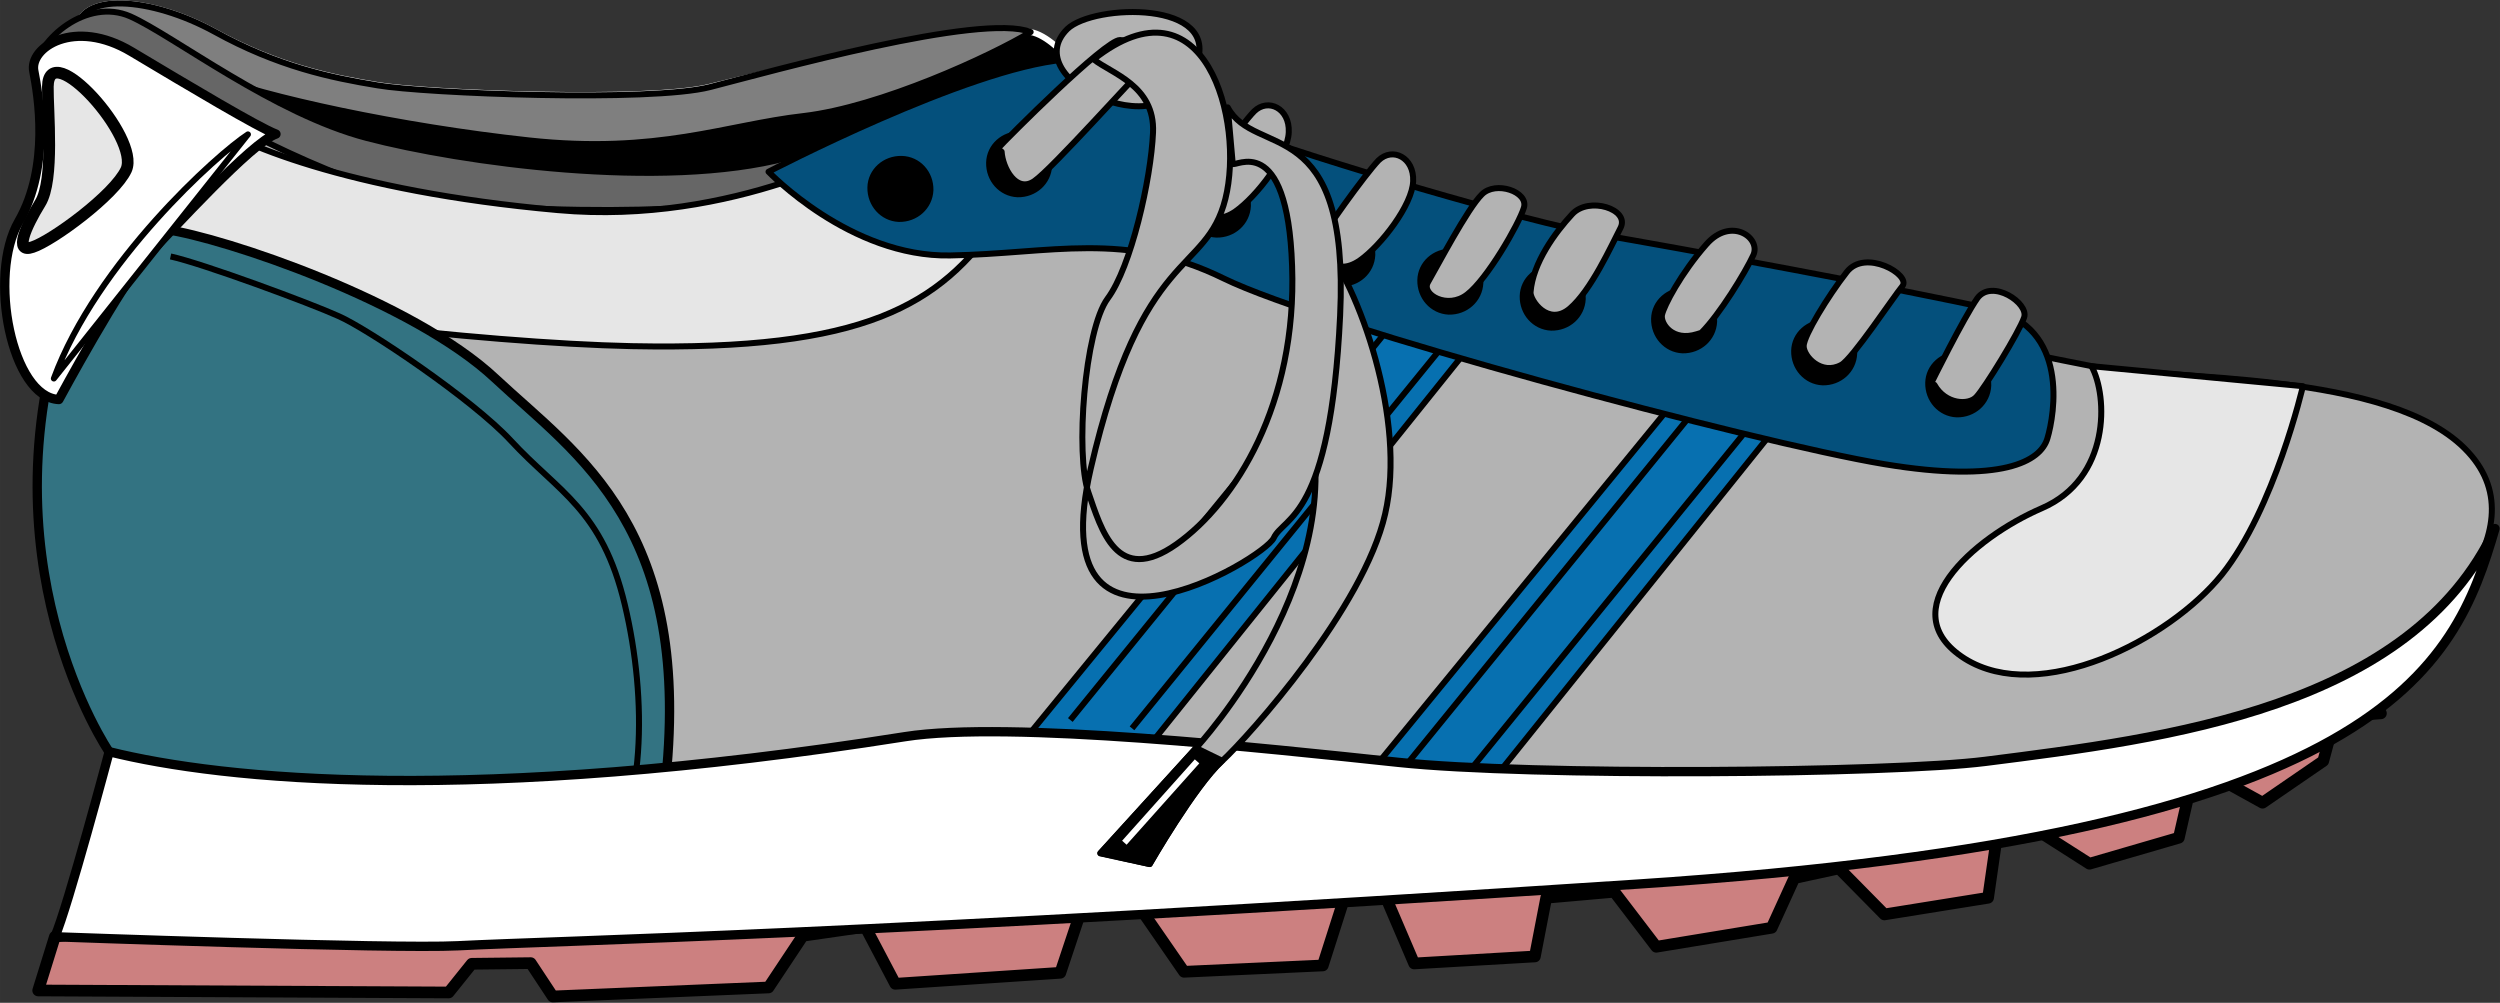 <svg xmlns="http://www.w3.org/2000/svg" xml:space="preserve" width="283.331" height="113.65" fill-rule="evenodd" stroke-linejoin="round" stroke-width="28.222" preserveAspectRatio="xMidYMid" version="1.2" viewBox="0 0 7496.47 3007"><rect x="0" y="0" width="7496.47" height="3007" fill="#333333" stroke="none"/><defs class="ClipPathGroup"><clipPath id="a" clipPathUnits="userSpaceOnUse"><path d="M0 0h21590v27940H0z"/></clipPath></defs><g class="SlideGroup"><g class="Slide" clip-path="url(#a)" transform="translate(-5928.53 -11562)"><g class="Page"><g class="Group"><g class="com.sun.star.drawing.PolyPolygonShape"><path fill="none" d="M6025 13358h7062v1211H6025z" class="BoundingBox"/><path fill="#cc8080" d="m8233 14523 103-155 187-27 90 171 495-33 61-183 185-1 125 181 416-19 61-191 124-23 89 208 362-21 34-176 204-18 126 165 346-57 68-149 134-29 136 138 311-50 24-167 117-39 163 104 268-78 32-140 116-22 103 57 182-125 21-78 73-59 79-6-172-325-6803 995-50 161 1231 6 69-86 177-2 66 100z"/><path fill="none" stroke="#000" stroke-width="35" d="m8233 14523 103-155 187-27 90 171 495-33 61-183 185-1 125 181 416-19 61-191 124-23 89 208 362-21 34-176 204-18 126 165 346-57 68-149 134-29 136 138 311-50 24-167 117-39 163 104 268-78 32-140 116-22 103 57 182-125 21-78 73-59 79-6-172-325-6803 995-50 161 1231 6 69-86 177-2 66 100z"/></g><g class="com.sun.star.drawing.ClosedBezierShape"><path fill="none" d="M6149 11562h3380v842H6149z" class="BoundingBox"/><path d="M6158 11658c4-123 224-105 414-1s348 137 489 160c140 24 819 51 997 5 179-46 805-193 961-164 184 34 500 736 500 736l-2714-144z"/><path fill="none" stroke="#fff" stroke-width="18" d="M6158 11658c4-123 224-105 414-1s348 137 489 160c140 24 819 51 997 5 179-46 805-193 961-164 184 34 500 736 500 736l-2714-144z"/></g><g class="com.sun.star.drawing.ClosedBezierShape"><path fill="none" d="M6149 11563h2880v441H6149z" class="BoundingBox"/><path fill="#7f7f7f" d="M6158 11658c4-123 224-105 414-1 190 105 349 138 489 161 140 24 819 51 997 5 179-46 814-224 961-165-117 71-450 225-681 252-231 26-438 115-824 73-387-42-791-130-964-198-174-69-392-127-392-127z"/><path fill="none" stroke="#000" stroke-width="18" d="M6158 11658c4-123 224-105 414-1 190 105 349 138 489 161 140 24 819 51 997 5 179-46 814-224 961-165-117 71-450 225-681 252-231 26-438 115-824 73-387-42-791-130-964-198-174-69-392-127-392-127z"/></g><g class="com.sun.star.drawing.ClosedBezierShape"><path fill="none" d="M6021 11588h2499v615H6021z" class="BoundingBox"/><path fill="#666" d="M6030 11776c12-96 159-222 289-165 130 58 430 292 710 365 279 73 886 159 1261 59 374-99 217 89-76 130s-983 49-1304-79c-323-128-718-179-880-310z"/><path fill="none" stroke="#000" stroke-width="18" d="M6030 11776c12-96 159-222 289-165 130 58 430 292 710 365 279 73 886 159 1261 59 374-99 217 89-76 130s-983 49-1304-79c-323-128-718-179-880-310z"/></g><g class="com.sun.star.drawing.ClosedBezierShape"><path fill="none" d="M6260 11781h7151v2328H6260z" class="BoundingBox"/><path fill="#b3b3b3" d="M6373 11790c-109 92-183 398 46 611 230 213 1096 1643 1293 1660 193 16 4611 210 5352-474 110-103 494-423 265-670-228-248-909-213-1128-257s-2287-446-2670-585-1144-39-1263 38c-273 174-915 113-1237 3-323-110-658-326-658-326z"/><path fill="none" stroke="#000" stroke-width="18" d="M6373 11790c-109 92-183 398 46 611 230 213 1096 1643 1293 1660 193 16 4611 210 5352-474 110-103 494-423 265-670-228-248-909-213-1128-257s-2287-446-2670-585-1144-39-1263 38c-273 174-915 113-1237 3-323-110-658-326-658-326z"/></g><g class="com.sun.star.drawing.ClosedBezierShape"><path fill="none" d="M6287 11912h2684v699H6287z" class="BoundingBox"/><path fill="#e6e6e6" d="M7824 12600c698 14 923-122 1101-381 178-258-370-227-370-227s-425 248-954 200c-638-57-971-206-1057-271l-248 476c207 97 1086 194 1528 203z"/><path fill="none" stroke="#000" stroke-width="18" d="M7824 12600c698 14 923-122 1101-381 178-258-370-227-370-227s-425 248-954 200c-638-57-971-206-1057-271l-248 476c207 97 1086 194 1528 203z"/></g><g class="com.sun.star.drawing.ClosedBezierShape"><path fill="none" d="M6026 12012h1926v2263H6026z" class="BoundingBox"/><path fill="#337382" d="M6256 13817s-399-582-112-1375c287-791 105-216 281-192 175 25 742 215 989 447 247 231 600 448 507 1239-94 791-1665-119-1665-119z"/><path fill="none" stroke="#000" stroke-width="28" d="M6256 13817s-399-582-112-1375c287-791 105-216 281-192 175 25 742 215 989 447 247 231 600 448 507 1239-94 791-1665-119-1665-119z"/></g><g class="com.sun.star.drawing.PolyPolygonShape"><path fill="none" d="M9846 12750h1440v1362H9846z" class="BoundingBox"/><path fill="#0770b0" d="m10934 12759 342 57-1023 1275-398 11 1078-1317z"/><path fill="none" stroke="#000" stroke-width="18" d="m10934 12759 342 57-1023 1275-398 11 1078-1317z"/></g><g fill="none" class="com.sun.star.drawing.LineShape"><path d="M10037 12814h958v1174h-958z" class="BoundingBox"/><path stroke="#000" stroke-width="18" d="m10985 12823-939 1155"/></g><g fill="none" class="com.sun.star.drawing.LineShape"><path d="M10221 12839h958v1174h-958z" class="BoundingBox"/><path stroke="#000" stroke-width="18" d="m11169 12848-939 1155"/></g><g class="com.sun.star.drawing.PolyPolygonShape"><path fill="none" d="M8939 12493h1440v1362H8939z" class="BoundingBox"/><path fill="#0770b0" d="m10027 12502 342 57-1023 1275-398 11 1078-1317z"/><path fill="none" stroke="#000" stroke-width="18" d="m10027 12502 342 57-1023 1275-398 11 1078-1317z"/></g><g fill="none" class="com.sun.star.drawing.LineShape"><path d="M9129 12557h958v1174h-958z" class="BoundingBox"/><path stroke="#000" stroke-width="18" d="m10077 12566-939 1155"/></g><g fill="none" class="com.sun.star.drawing.LineShape"><path d="M9314 12582h958v1174h-958z" class="BoundingBox"/><path stroke="#000" stroke-width="18" d="m10262 12591-939 1155"/></g><g fill="none" class="com.sun.star.drawing.OpenBezierShape"><path d="M6431 12322h1424v1863H6431z" class="BoundingBox"/><path stroke="#000" stroke-width="18" d="M7726 14175c139-171 144-515 76-800-68-286-198-336-342-492-115-124-429-335-516-373-86-39-408-158-504-179"/></g><g class="com.sun.star.drawing.ClosedBezierShape"><path fill="none" d="M6078 13133h7347v1282H6078z" class="BoundingBox"/><path fill="#fff" d="M6256 13816c341 85 1090 160 2386-45 311-49 1084 35 1480 77 395 42 1477 33 1760-3 544-69 1277-160 1528-698-122 419-328 918-2570 1066-2337 154-3224 169-3539 185-195 10-1208-27-1208-27 38-86 163-555 163-555z"/><path fill="none" stroke="#000" stroke-width="28" d="M6256 13816c341 85 1090 160 2386-45 311-49 1084 35 1480 77 395 42 1477 33 1760-3 544-69 1277-160 1528-698-122 419-328 918-2570 1066-2337 154-3224 169-3539 185-195 10-1208-27-1208-27 38-86 163-555 163-555z"/></g><g class="com.sun.star.drawing.ClosedBezierShape"><path fill="none" d="M5929 11657h843v1119h-843z" class="BoundingBox"/><path fill="#fff" d="M6105 12760c-141-6-214-371-120-534 95-165 59-379 45-450-15-71 121-162 293-59 174 104 380 227 433 247-72 24-312 289-386 365-74 77-265 431-265 431z"/><path fill="none" stroke="#000" stroke-width="28" d="M6105 12760c-141-6-214-371-120-534 95-165 59-379 45-450-15-71 121-162 293-59 174 104 380 227 433 247-72 24-312 289-386 365-74 77-265 431-265 431z"/></g><g class="com.sun.star.drawing.ClosedBezierShape"><path fill="none" d="M6081 11956h601v751h-601z" class="BoundingBox"/><path fill="#fff" d="M6090 12697c128-348 492-674 582-732z"/><path fill="none" stroke="#000" stroke-width="18" d="M6090 12697c128-348 492-674 582-732z"/></g><g class="com.sun.star.drawing.ClosedBezierShape"><path fill="none" d="M8224 11731h3873v1256H8224z" class="BoundingBox"/><path fill="#04507c" d="M9120 11741c-292 26-887 336-887 336s245 257 545 251c301-5 525-76 820 69 294 144 1590 492 1982 557 351 58 468-8 488-78 21-70 67-333-169-387-237-54-965-189-1175-224-211-35-865-230-1073-309-209-79-326-232-531-215z"/><path fill="none" stroke="#000" stroke-width="18" d="M9120 11741c-292 26-887 336-887 336s245 257 545 251c301-5 525-76 820 69 294 144 1590 492 1982 557 351 58 468-8 488-78 21-70 67-333-169-387-237-54-965-189-1175-224-211-35-865-230-1073-309-209-79-326-232-531-215z"/></g><g class="com.sun.star.drawing.ClosedBezierShape"><path fill="none" d="M9088 11589h448v302h-448z" class="BoundingBox"/><path fill="#b3b3b3" d="M9232 11857c-106-40-180-132-103-208 79-76 464-87 386 109-79 195-283 99-283 99z"/><path fill="none" stroke="#000" stroke-width="18" d="M9232 11857c-106-40-180-132-103-208 79-76 464-87 386 109-79 195-283 99-283 99z"/></g><g class="Group"><g class="com.sun.star.drawing.ClosedBezierShape"><path fill="none" d="M8529 12029h200v200h-200z" class="BoundingBox"/><path d="M8624 12210c46 1 84-33 86-78 1-46-33-84-78-85-46-1-84 33-85 77-1 46 33 84 77 86z"/><path fill="none" stroke="#000" stroke-width="35" d="M8624 12210c46 1 84-33 86-78 1-46-33-84-78-85-46-1-84 33-85 77-1 46 33 84 77 86z"/></g></g><g class="Group"><g class="com.sun.star.drawing.ClosedBezierShape"><path fill="none" d="M8885 11955h200v200h-200z" class="BoundingBox"/><path d="M8980 12136c46 1 84-33 86-78 1-46-33-84-78-85-46-1-84 33-85 77-1 46 33 84 77 86z"/><path fill="none" stroke="#000" stroke-width="35" d="M8980 12136c46 1 84-33 86-78 1-46-33-84-78-85-46-1-84 33-85 77-1 46 33 84 77 86z"/></g></g><g class="Group"><g class="com.sun.star.drawing.ClosedBezierShape"><path fill="none" d="M9854 12223h200v200h-200z" class="BoundingBox"/><path d="M9949 12404c46 1 84-33 86-78 1-46-33-84-78-85-46-1-84 33-85 77-1 46 33 84 77 86z"/><path fill="none" stroke="#000" stroke-width="35" d="M9949 12404c46 1 84-33 86-78 1-46-33-84-78-85-46-1-84 33-85 77-1 46 33 84 77 86z"/></g></g><g class="Group"><g class="com.sun.star.drawing.ClosedBezierShape"><path fill="none" d="M10178 12307h200v200h-200z" class="BoundingBox"/><path d="M10273 12488c46 1 84-33 86-78 1-46-33-84-78-85-46-1-84 33-85 77-1 46 33 84 77 86z"/><path fill="none" stroke="#000" stroke-width="35" d="M10273 12488c46 1 84-33 86-78 1-46-33-84-78-85-46-1-84 33-85 77-1 46 33 84 77 86z"/></g></g><g class="Group"><g class="com.sun.star.drawing.ClosedBezierShape"><path fill="none" d="M10485 12355h200v200h-200z" class="BoundingBox"/><path d="M10580 12536c46 1 84-33 86-78 1-46-33-84-78-85-46-1-84 33-85 77-1 46 33 84 77 86z"/><path fill="none" stroke="#000" stroke-width="35" d="M10580 12536c46 1 84-33 86-78 1-46-33-84-78-85-46-1-84 33-85 77-1 46 33 84 77 86z"/></g></g><g class="Group"><g class="com.sun.star.drawing.ClosedBezierShape"><path fill="none" d="M10879 12423h200v200h-200z" class="BoundingBox"/><path d="M10974 12604c46 1 84-33 86-78 1-46-33-84-78-85-46-1-84 33-85 77-1 46 33 84 77 86z"/><path fill="none" stroke="#000" stroke-width="35" d="M10974 12604c46 1 84-33 86-78 1-46-33-84-78-85-46-1-84 33-85 77-1 46 33 84 77 86z"/></g></g><g class="Group"><g class="com.sun.star.drawing.ClosedBezierShape"><path fill="none" d="M11299 12519h200v200h-200z" class="BoundingBox"/><path d="M11394 12700c46 1 84-33 86-78 1-46-33-84-78-85-46-1-84 33-85 77-1 46 33 84 77 86z"/><path fill="none" stroke="#000" stroke-width="35" d="M11394 12700c46 1 84-33 86-78 1-46-33-84-78-85-46-1-84 33-85 77-1 46 33 84 77 86z"/></g></g><g class="Group"><g class="com.sun.star.drawing.ClosedBezierShape"><path fill="none" d="M11701 12615h200v200h-200z" class="BoundingBox"/><path d="M11796 12796c46 1 84-33 86-78 1-46-33-84-78-85-46-1-84 33-85 77-1 46 33 84 77 86z"/><path fill="none" stroke="#000" stroke-width="35" d="M11796 12796c46 1 84-33 86-78 1-46-33-84-78-85-46-1-84 33-85 77-1 46 33 84 77 86z"/></g></g><g class="com.sun.star.drawing.ClosedBezierShape"><path fill="none" d="M11710 12424h300v354h-300z" class="BoundingBox"/><path fill="#b3b3b3" d="M11729 12716c33 59 103 62 126 36 24-25 128-194 143-238 15-43-96-117-140-58-42 60-139 256-139 256z"/><path fill="none" stroke="#000" stroke-width="18" d="M11729 12716c33 59 103 62 126 36 24-25 128-194 143-238 15-43-96-117-140-58-42 60-139 256-139 256z"/></g><g class="com.sun.star.drawing.ClosedBezierShape"><path fill="none" d="M11328 12339h319v337h-319z" class="BoundingBox"/><path fill="#b3b3b3" d="M11450 12656c33-18 155-202 183-236 27-34-112-114-167-42-57 73-128 190-129 221s53 90 113 57z"/><path fill="none" stroke="#000" stroke-width="18" d="M11450 12656c33-18 155-202 183-236 27-34-112-114-167-42-57 73-128 190-129 221s53 90 113 57z"/></g><g class="com.sun.star.drawing.ClosedBezierShape"><path fill="none" d="M10903 12244h298v336h-298z" class="BoundingBox"/><path fill="#b3b3b3" d="M11030 12560c55-55 132-181 156-233s-67-117-141-32c-75 85-128 185-133 212-4 26 32 80 105 57z"/><path fill="none" stroke="#000" stroke-width="18" d="M11030 12560c55-55 132-181 156-233s-67-117-141-32c-75 85-128 185-133 212-4 26 32 80 105 57z"/></g><g class="com.sun.star.drawing.ClosedBezierShape"><path fill="none" d="M10509 12168h294v348h-294z" class="BoundingBox"/><path fill="#b3b3b3" d="M10518 12438c-2 24 53 104 118 49 64-55 123-186 152-242 28-56-95-95-145-41-51 55-118 146-125 234z"/><path fill="none" stroke="#000" stroke-width="18" d="M10518 12438c-2 24 53 104 118 49 64-55 123-186 152-242 28-56-95-95-145-41-51 55-118 146-125 234z"/></g><g class="com.sun.star.drawing.ClosedBezierShape"><path fill="none" d="M10198 12117h312v358h-312z" class="BoundingBox"/><path fill="#b3b3b3" d="M10210 12409c-20 36 59 82 118 36 60-46 155-211 170-260 15-48-85-82-126-40-43 42-134 216-162 264z"/><path fill="none" stroke="#000" stroke-width="18" d="M10210 12409c-20 36 59 82 118 36 60-46 155-211 170-260 15-48-85-82-126-40-43 42-134 216-162 264z"/></g><g class="com.sun.star.drawing.ClosedBezierShape"><path fill="none" d="M9879 12015h298v357h-298z" class="BoundingBox"/><path fill="#b3b3b3" d="M10006 12343c64-45 158-167 160-238 3-71-62-103-104-62-41 43-171 224-174 242-5 36 40 112 118 58z"/><path fill="none" stroke="#000" stroke-width="18" d="M10006 12343c64-45 158-167 160-238 3-71-62-103-104-62-41 43-171 224-174 242-5 36 40 112 118 58z"/></g><g class="com.sun.star.drawing.ClosedBezierShape"><path fill="none" d="M8910 11673h464v452h-464z" class="BoundingBox"/><path fill="#b3b3b3" d="M8932 12017c3 49 44 125 98 88 55-38 305-320 328-337s-27-85-71-86-340 296-367 326z"/><path fill="none" stroke="#000" stroke-width="18" d="M8932 12017c3 49 44 125 98 88 55-38 305-320 328-337s-27-85-71-86-340 296-367 326z"/></g><g class="com.sun.star.drawing.ClosedBezierShape"><path fill="none" d="M9219 12275h890v1888h-890z" class="BoundingBox"/><path fill="#b3b3b3" d="M9890 12284c114 136 257 539 192 819-64 281-407 665-489 741-83 76-217 309-217 309l-148-33 287-315s490-527 324-1038z"/><path fill="none" stroke="#000" stroke-width="18" d="M9890 12284c114 136 257 539 192 819-64 281-407 665-489 741-83 76-217 309-217 309l-148-33 287-315s490-527 324-1038z"/></g><g class="Group"><g class="com.sun.star.drawing.ClosedBezierShape"><path fill="none" d="M9481 12076h200v200h-200z" class="BoundingBox"/><path d="M9576 12257c46 1 84-33 86-78 1-46-33-84-78-85-46-1-84 33-85 77-1 46 33 84 77 86z"/><path fill="none" stroke="#000" stroke-width="35" d="M9576 12257c46 1 84-33 86-78 1-46-33-84-78-85-46-1-84 33-85 77-1 46 33 84 77 86z"/></g></g><g class="com.sun.star.drawing.ClosedBezierShape"><path fill="none" d="M9506 11868h298v357h-298z" class="BoundingBox"/><path fill="#b3b3b3" d="M9633 12196c64-45 158-167 160-238 3-71-62-103-104-62-42 43-171 224-174 242-5 36 40 112 118 58z"/><path fill="none" stroke="#000" stroke-width="18" d="M9633 12196c64-45 158-167 160-238 3-71-62-103-104-62-42 43-171 224-174 242-5 36 40 112 118 58z"/></g><g class="com.sun.star.drawing.ClosedBezierShape"><path fill="none" d="M9164 11651h795v1711h-795z" class="BoundingBox"/><path fill="#b3b3b3" d="M9610 11884c82 154 366 11 337 624-29 612-169 602-199 667s-703 462-549-207c155-670 346-579 404-810 58-232-61-681-395-418 52 42 184 78 178 219s-66 404-136 498c-70 95-97 469-58 581s85 282 264 156c177-125 362-422 347-834-14-411-174-294-178-307z"/><path fill="none" stroke="#000" stroke-width="18" d="M9610 11884c82 154 366 11 337 624-29 612-169 602-199 667s-703 462-549-207c155-670 346-579 404-810 58-232-61-681-395-418 52 42 184 78 178 219s-66 404-136 498c-70 95-97 469-58 581s85 282 264 156c177-125 362-422 347-834-14-411-174-294-178-307z"/></g><g class="com.sun.star.drawing.ClosedBezierShape"><path fill="none" d="M9219 13796h384v367h-384z" class="BoundingBox"/><path d="M9593 13843c-83 76-217 310-217 310l-148-32 287-316z"/><path fill="none" stroke="#000" stroke-width="18" d="M9593 13843c-83 76-217 310-217 310l-148-32 287-316z"/></g><g fill="none" class="com.sun.star.drawing.LineShape"><path d="M9291 13836h237v263h-237z" class="BoundingBox"/><path stroke="#fff" stroke-width="18" d="m9518 13845-218 244"/></g><g class="com.sun.star.drawing.ClosedBezierShape"><path fill="none" d="M11723 12651h1122v944h-1122z" class="BoundingBox"/><path fill="#e6e6e6" d="M12200 12660c50 90 57 337-149 426-208 90-454 309-231 451 225 141 612-55 771-252 158-198 243-565 243-565z"/><path fill="none" stroke="#000" stroke-width="18" d="M12200 12660c50 90 57 337-149 426-208 90-454 309-231 451 225 141 612-55 771-252 158-198 243-565 243-565z"/></g><g class="com.sun.star.drawing.ClosedBezierShape"><path fill="none" d="M5979 11762h352v563h-352z" class="BoundingBox"/><path fill="#e6e6e6" d="M6072 11822c-1 71 20 280-23 349-43 70-80 152-23 132 59-19 246-156 281-232 43-96-233-402-235-249z"/><path fill="none" stroke="#000" stroke-width="35" d="M6072 11822c-1 71 20 280-23 349-43 70-80 152-23 132 59-19 246-156 281-232 43-96-233-402-235-249z"/></g></g></g></g></g></svg>
